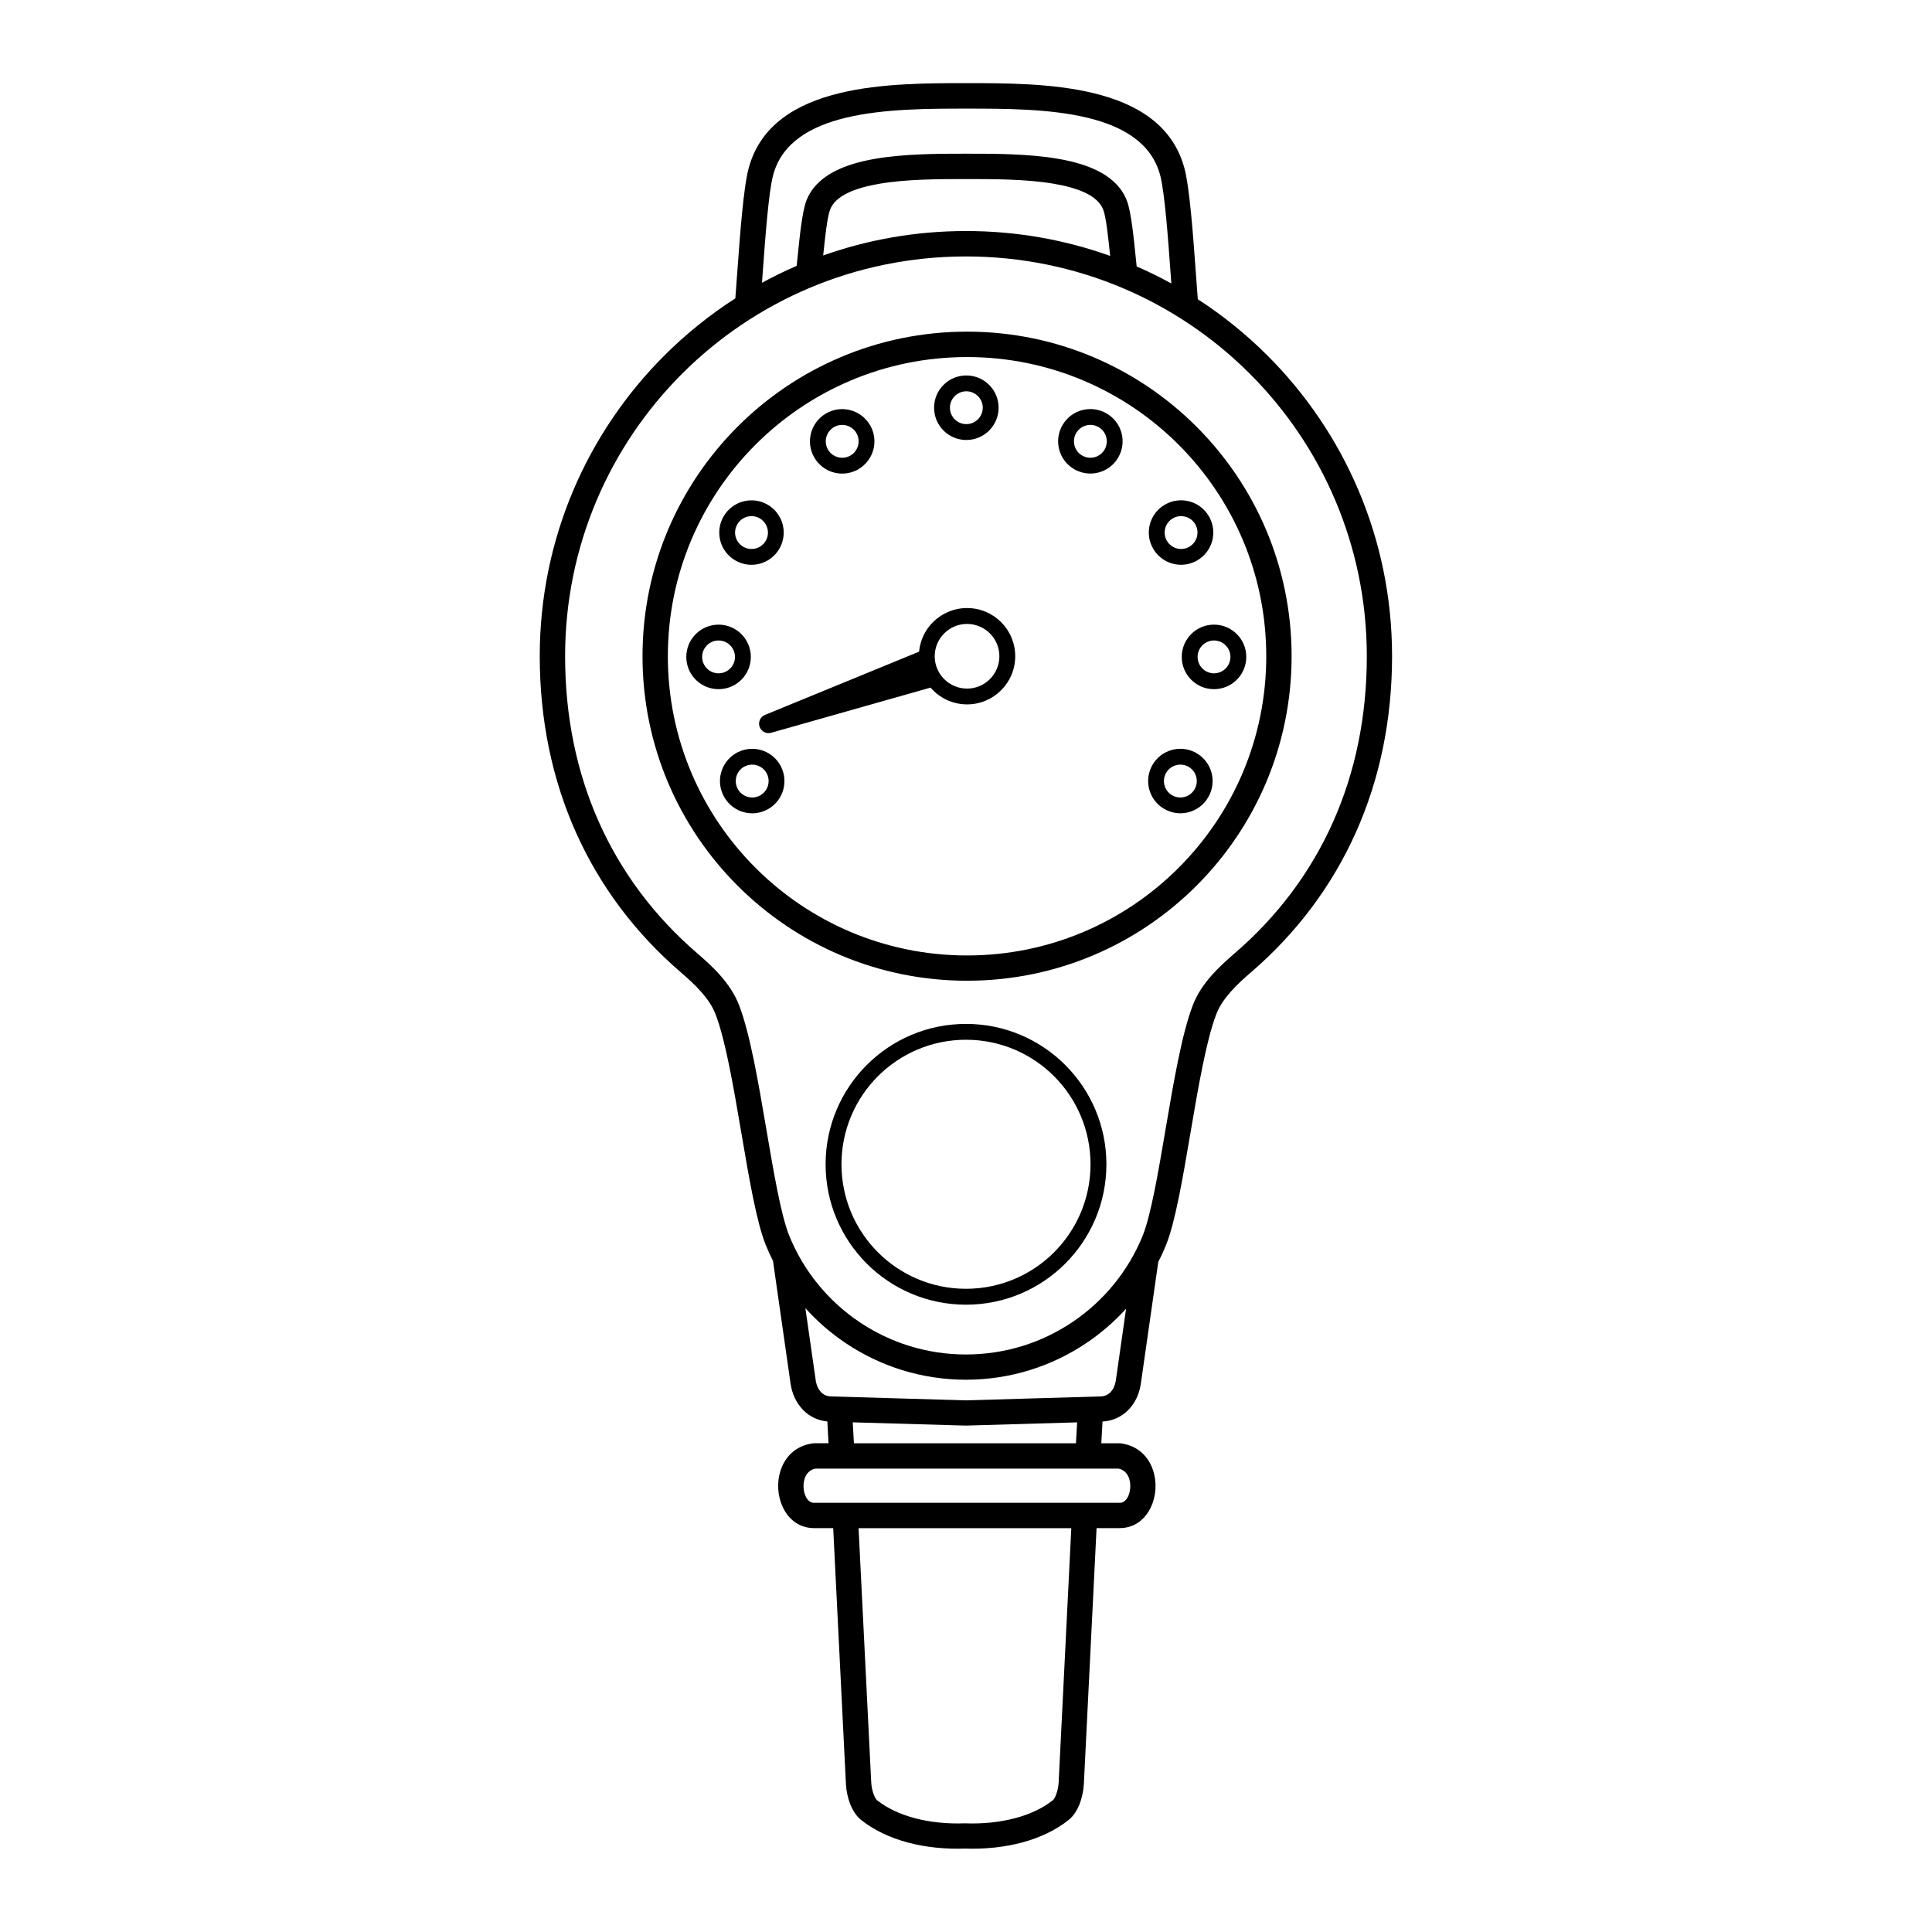 <?xml version="1.0" encoding="UTF-8"?>
<!-- Uploaded to: SVG Repo, www.svgrepo.com, Generator: SVG Repo Mixer Tools -->
<svg fill="#000000" width="800px" height="800px" version="1.1" viewBox="144 144 512 512" xmlns="http://www.w3.org/2000/svg">
 <path d="m400.28 231.89c23.746 0 45.25 9.621 60.816 25.191 15.566 15.566 25.191 37.062 25.191 60.816 0 23.746-9.621 45.25-25.191 60.816-15.566 15.566-37.062 25.191-60.816 25.191-23.746 0-45.25-9.621-60.816-25.191-15.566-15.566-25.191-37.062-25.191-60.816 0-23.746 9.621-45.25 25.191-60.816 15.566-15.566 37.062-25.191 60.816-25.191zm35.895 288.86-0.32 5.734h4.82c0.262 0 0.512 0.035 0.754 0.082 4.426 0.738 7.086 3.711 8.211 7.281 0.488 1.555 0.672 3.223 0.562 4.852s-0.512 3.242-1.184 4.684c-1.527 3.25-4.367 5.609-8.355 5.574v0.016h-6.062l-3.367 67.812c-0.082 1.57-0.453 3.57-1.148 5.34-0.648 1.637-1.586 3.148-2.898 4.191-3.5 2.781-7.742 4.727-12.293 5.953-4.863 1.309-10.117 1.805-15.191 1.621-5.07 0.184-10.328-0.312-15.191-1.621-4.551-1.227-8.793-3.176-12.293-5.953-1.309-1.043-2.25-2.551-2.898-4.191-0.695-1.773-1.066-3.769-1.148-5.34v-0.109l-3.367-67.703h-5.019c-0.109 0-0.219-0.008-0.328-0.016-3.812-0.102-6.543-2.418-8.027-5.574-0.68-1.445-1.074-3.055-1.184-4.684-0.109-1.629 0.074-3.301 0.562-4.852 1.148-3.652 3.914-6.676 8.516-7.332 0.152-0.023 0.312-0.035 0.461-0.035v-0.008h3.785l-0.32-5.769c-2.504-0.234-4.668-1.301-6.34-2.965-1.797-1.789-2.996-4.242-3.402-7.047l-4.66-32.531c-0.688-1.359-1.316-2.746-1.891-4.164-2.461-6.062-4.426-17.617-6.465-29.582-2.074-12.176-4.223-24.789-6.879-31.656-0.824-2.125-2.176-4.074-3.762-5.871-1.703-1.93-3.644-3.668-5.484-5.258-12.082-10.41-21.461-22.934-27.801-37.164-6.246-14.031-9.531-29.691-9.531-46.602 0-31.117 12.629-59.297 33.074-79.695 5.684-5.668 11.973-10.738 18.758-15.098 0.152-1.848 0.32-4.242 0.512-6.852 0.707-9.75 1.621-22.488 3.023-27.652 3.106-11.477 12.688-17.145 24.242-19.918 10.883-2.613 23.336-2.613 33.496-2.613 10.16 0 22.613 0 33.496 2.613 11.562 2.769 21.137 8.438 24.242 19.918 1.395 5.164 2.316 17.902 3.023 27.652 0.191 2.711 0.379 5.199 0.527 7.078 6.648 4.309 12.82 9.297 18.406 14.871 20.445 20.395 33.074 48.574 33.074 79.695 0 16.902-3.281 32.562-9.531 46.602-6.34 14.234-15.719 26.754-27.801 37.164-1.848 1.586-3.777 3.316-5.484 5.258-1.586 1.797-2.938 3.746-3.762 5.871-2.652 6.867-4.805 19.48-6.879 31.656-2.039 11.965-4.004 23.52-6.465 29.582-0.613 1.52-1.293 3.008-2.039 4.457l-4.617 32.234c-0.402 2.805-1.594 5.258-3.402 7.047-1.773 1.762-4.098 2.856-6.793 2.996zm-7.035 5.734 0.312-5.543-29.414 0.855h-0.184l-29.867-0.863 0.312 5.551h58.844zm-57.609 22.496 3.352 67.367 0.008 0.074c0.051 0.957 0.277 2.184 0.707 3.266 0.25 0.629 0.527 1.148 0.824 1.387 2.738 2.176 6.144 3.719 9.848 4.719 4.258 1.148 8.859 1.57 13.309 1.41h0.023 0.234c4.457 0.168 9.078-0.262 13.336-1.41 3.703-1 7.113-2.543 9.848-4.719 0.293-0.234 0.57-0.746 0.824-1.387 0.43-1.082 0.648-2.309 0.707-3.266l3.352-67.441zm68.914-15.777h-80.406c-1.477 0.301-2.394 1.379-2.805 2.672-0.242 0.766-0.328 1.594-0.277 2.41 0.051 0.824 0.242 1.605 0.555 2.266 0.445 0.941 1.16 1.645 2.082 1.715 0.066-0.008 0.145-0.008 0.211-0.008h80.871v0.016h0.023c1.016 0.008 1.797-0.715 2.266-1.723 0.312-0.664 0.504-1.453 0.555-2.266 0.051-0.816-0.035-1.645-0.277-2.41-0.41-1.293-1.316-2.375-2.805-2.672zm-83.012-42.523 2.738 19.078c0.191 1.352 0.715 2.477 1.477 3.242 0.648 0.648 1.512 1.031 2.519 1.066l35.777 1.043 35.777-1.043c1.008-0.023 1.871-0.418 2.519-1.066 0.766-0.766 1.285-1.891 1.477-3.242l2.711-18.941c-3.125 3.441-6.66 6.508-10.539 9.109-9.117 6.129-20.094 9.715-31.898 9.715-11.805 0-22.781-3.594-31.898-9.715-3.93-2.644-7.516-5.75-10.664-9.254zm96.984-271.56c-0.059-0.773-0.117-1.57-0.176-2.394-0.68-9.465-1.578-21.832-2.812-26.391-2.316-8.555-9.984-12.906-19.312-15.148-10.008-2.402-22.094-2.402-31.949-2.402-9.859 0-21.941 0-31.949 2.402-9.328 2.234-16.996 6.59-19.312 15.148-1.234 4.559-2.125 16.93-2.812 26.391-0.051 0.754-0.109 1.484-0.16 2.207 2.988-1.629 6.055-3.125 9.195-4.477 0.074-0.738 0.16-1.57 0.25-2.453 0.52-5.148 1.199-11.875 2.301-14.77 2.477-6.531 9.672-9.68 18.297-11.16 7.852-1.344 16.844-1.344 24.191-1.344 7.34 0 16.34 0 24.191 1.344 8.625 1.477 15.82 4.625 18.297 11.16 1.102 2.906 1.781 9.621 2.301 14.77 0.094 0.941 0.184 1.82 0.27 2.602 3.141 1.367 6.207 2.879 9.195 4.516zm-16.215-7.297c-0.469-4.617-1.066-10.242-1.82-12.234-1.438-3.785-6.691-5.801-13.148-6.902-7.238-1.234-15.953-1.234-23.059-1.234-7.113 0-15.828 0-23.059 1.234-6.457 1.109-11.715 3.113-13.148 6.902-0.746 1.965-1.344 7.516-1.812 12.109 11.832-4.191 24.57-6.473 37.852-6.473 13.418 0 26.273 2.324 38.207 6.602zm-47.594 114.4-42.254 11.973c-1.336 0.379-2.719-0.402-3.098-1.738-0.359-1.285 0.344-2.613 1.586-3.047l40.723-16.711c0.285-3.047 1.637-5.785 3.688-7.824 2.309-2.309 5.5-3.738 9.027-3.738s6.719 1.426 9.027 3.738c2.309 2.309 3.738 5.5 3.738 9.027s-1.426 6.719-3.738 9.027c-2.309 2.309-5.5 3.738-9.027 3.738s-6.719-1.426-9.027-3.738c-0.219-0.219-0.438-0.453-0.637-0.688zm69.973 26.938c0.598-1.043 0.723-2.227 0.43-3.301-0.285-1.074-0.984-2.039-2.016-2.644h-0.008c-1.043-0.598-2.227-0.723-3.309-0.43-1.074 0.285-2.039 0.992-2.644 2.031-0.598 1.043-0.715 2.227-0.43 3.301 0.285 1.074 0.992 2.039 2.031 2.644 1.043 0.598 2.227 0.715 3.301 0.43 1.074-0.285 2.039-0.992 2.644-2.031zm4.484-4.383c0.562 2.109 0.328 4.434-0.855 6.481-1.176 2.039-3.074 3.418-5.188 3.981-2.109 0.562-4.434 0.32-6.473-0.855h-0.008c-2.039-1.176-3.418-3.074-3.981-5.188-0.512-1.922-0.359-4.031 0.57-5.938v-0.051l0.285-0.496c1.176-2.039 3.074-3.418 5.188-3.981 1.922-0.512 4.031-0.359 5.938 0.57h0.043l0.496 0.285c2.047 1.184 3.426 3.082 3.988 5.188zm5.012-30.691c0-1.199-0.488-2.285-1.277-3.074-0.789-0.789-1.871-1.277-3.074-1.277-1.199 0-2.285 0.488-3.074 1.277-0.789 0.789-1.277 1.871-1.277 3.074 0 1.199 0.488 2.285 1.277 3.074 0.789 0.789 1.871 1.277 3.074 1.277 1.199 0 2.285-0.488 3.074-1.277 0.789-0.789 1.277-1.871 1.277-3.074zm1.695-6.047c1.547 1.547 2.504 3.688 2.504 6.047 0 2.359-0.957 4.5-2.504 6.047-1.547 1.547-3.688 2.504-6.047 2.504s-4.5-0.957-6.047-2.504c-1.547-1.547-2.504-3.688-2.504-6.047 0-2.359 0.957-4.5 2.504-6.047 1.547-1.547 3.688-2.504 6.047-2.504s4.5 0.957 6.047 2.504zm-11.102-29.254c-0.605-0.949-1.52-1.586-2.543-1.855-1.074-0.285-2.266-0.168-3.301 0.43-1.043 0.605-1.738 1.57-2.031 2.644-0.285 1.082-0.168 2.266 0.43 3.301 0.605 1.043 1.57 1.738 2.644 2.031 1.082 0.285 2.266 0.168 3.301-0.43 1.043-0.605 1.738-1.57 2.031-2.644 0.285-1.074 0.168-2.266-0.43-3.301l-0.102-0.168zm-1.461-5.91c2.109 0.562 3.996 1.941 5.18 3.981 0.043 0.074 0.082 0.152 0.125 0.227l0.16 0.277v0.035c0.934 1.906 1.082 4.016 0.57 5.945-0.562 2.109-1.941 4.004-3.981 5.188l-0.496 0.285h-0.051c-1.906 0.934-4.016 1.082-5.938 0.57-2.109-0.562-4.004-1.941-5.188-3.981v-0.008c-1.184-2.039-1.418-4.367-0.855-6.473 0.562-2.109 1.941-4.004 3.981-5.188 2.047-1.184 4.375-1.418 6.481-0.855zm-24.074-19.691c-1.043-0.598-2.227-0.723-3.301-0.43-1.074 0.285-2.039 0.984-2.644 2.016v0.008c-0.598 1.043-0.723 2.227-0.43 3.309 0.285 1.074 0.992 2.039 2.031 2.644 1.043 0.598 2.227 0.715 3.301 0.43 1.074-0.285 2.039-0.992 2.644-2.031 0.598-1.043 0.715-2.227 0.43-3.301-0.285-1.074-0.992-2.039-2.031-2.644zm-4.383-4.484c2.109-0.562 4.434-0.328 6.481 0.855 2.039 1.176 3.418 3.074 3.981 5.188 0.562 2.109 0.32 4.434-0.855 6.473v0.008c-1.176 2.039-3.074 3.418-5.188 3.981-1.922 0.512-4.031 0.359-5.938-0.57h-0.051l-0.496-0.285c-2.039-1.176-3.418-3.074-3.981-5.188-0.512-1.922-0.359-4.031 0.57-5.938v-0.043l0.285-0.496c1.184-2.047 3.082-3.426 5.188-3.988zm-94.809 102.56c-1.184-2.047-1.418-4.375-0.855-6.481 0.562-2.109 1.941-4.004 3.988-5.188l0.496-0.285h0.043c1.906-0.934 4.016-1.082 5.938-0.57 2.109 0.562 4.004 1.941 5.188 3.981l0.285 0.496v0.051c0.934 1.906 1.082 4.016 0.57 5.938-0.562 2.109-1.941 4.004-3.981 5.188h-0.008c-2.039 1.184-4.367 1.418-6.473 0.855-2.109-0.562-4.004-1.941-5.188-3.981zm3.191-5.398c-0.285 1.074-0.168 2.266 0.43 3.301 0.605 1.043 1.57 1.738 2.644 2.031 1.082 0.285 2.266 0.168 3.301-0.43 1.043-0.605 1.738-1.57 2.031-2.644 0.285-1.082 0.168-2.266-0.43-3.301-0.605-1.043-1.57-1.738-2.644-2.031-1.082-0.293-2.266-0.168-3.309 0.43h-0.008c-1.031 0.598-1.73 1.562-2.016 2.644zm-13.258-31.773c0-2.359 0.957-4.5 2.504-6.047 1.547-1.547 3.688-2.504 6.047-2.504s4.5 0.957 6.047 2.504c1.547 1.547 2.504 3.688 2.504 6.047 0 2.359-0.957 4.5-2.504 6.047-1.547 1.547-3.688 2.504-6.047 2.504s-4.5-0.957-6.047-2.504c-1.547-1.547-2.504-3.688-2.504-6.047zm5.477-3.074c-0.789 0.789-1.277 1.871-1.277 3.074 0 1.199 0.488 2.285 1.277 3.074 0.789 0.789 1.871 1.277 3.074 1.277 1.199 0 2.285-0.488 3.074-1.277 0.789-0.789 1.277-1.871 1.277-3.074 0-1.199-0.488-2.285-1.277-3.074-0.789-0.789-1.871-1.277-3.074-1.277-1.199 0-2.285 0.488-3.074 1.277zm4.41-34.148c1.184-2.047 3.074-3.418 5.18-3.981 2.109-0.562 4.434-0.328 6.481 0.855 2.039 1.176 3.418 3.074 3.981 5.188 0.562 2.109 0.32 4.434-0.855 6.473-1.184 2.047-3.082 3.426-5.188 3.988-2.109 0.562-4.434 0.32-6.473-0.855h-0.008c-2.039-1.176-3.418-3.074-3.981-5.188-0.562-2.109-0.328-4.434 0.855-6.481zm6.266 0.066c-1.082 0.285-2.047 0.984-2.644 2.023v0.008c-0.598 1.043-0.723 2.227-0.43 3.301 0.285 1.074 0.992 2.039 2.031 2.644 1.043 0.598 2.227 0.715 3.301 0.43 1.082-0.285 2.047-0.984 2.644-2.023 0.598-1.043 0.723-2.227 0.43-3.309-0.285-1.074-0.992-2.039-2.031-2.644-1.043-0.598-2.227-0.723-3.301-0.43zm20.891-27.367c2.047-1.184 4.375-1.418 6.481-0.855 2.109 0.562 4.004 1.941 5.188 3.988l0.285 0.496v0.043c0.934 1.906 1.082 4.016 0.57 5.938-0.562 2.109-1.941 4.004-3.981 5.188l-0.496 0.285h-0.051c-1.906 0.934-4.016 1.082-5.938 0.57-2.109-0.562-4.004-1.941-5.188-3.981v-0.008c-1.184-2.039-1.418-4.367-0.855-6.473 0.562-2.109 1.941-4.004 3.981-5.188zm5.398 3.191c-1.074-0.285-2.266-0.168-3.301 0.43-1.043 0.605-1.738 1.57-2.031 2.644-0.285 1.082-0.168 2.266 0.43 3.301 0.605 1.043 1.57 1.738 2.644 2.031 1.082 0.285 2.266 0.168 3.301-0.43 1.043-0.605 1.738-1.57 2.031-2.644 0.293-1.082 0.168-2.266-0.43-3.309v-0.008c-0.598-1.031-1.562-1.73-2.644-2.016zm31.773-13.258c2.359 0 4.5 0.957 6.047 2.504s2.504 3.688 2.504 6.047-0.957 4.5-2.504 6.047-3.688 2.504-6.047 2.504-4.5-0.957-6.047-2.504-2.504-3.688-2.504-6.047 0.957-4.5 2.504-6.047 3.688-2.504 6.047-2.504zm3.074 5.477c-0.789-0.789-1.871-1.277-3.074-1.277-1.199 0-2.285 0.488-3.074 1.277-0.789 0.789-1.277 1.871-1.277 3.074 0 1.199 0.488 2.285 1.277 3.074 0.789 0.789 1.871 1.277 3.074 1.277 1.199 0 2.285-0.488 3.074-1.277 0.789-0.789 1.277-1.871 1.277-3.074 0-1.199-0.488-2.285-1.277-3.074zm-3.164 166.37c10.27 0 19.574 4.164 26.309 10.898s10.898 16.031 10.898 26.309c0 10.27-4.164 19.574-10.898 26.309s-16.031 10.898-26.309 10.898c-10.27 0-19.574-4.164-26.309-10.898s-10.898-16.031-10.898-26.309c0-10.27 4.164-19.574 10.898-26.309s16.031-10.898 26.309-10.898zm23.336 13.863c-5.969-5.969-14.223-9.664-23.336-9.664-9.109 0-17.363 3.695-23.336 9.664-5.969 5.969-9.664 14.223-9.664 23.336 0 9.109 3.695 17.363 9.664 23.336 5.969 5.969 14.223 9.664 23.336 9.664 9.109 0 17.363-3.695 23.336-9.664 5.969-5.969 9.664-14.223 9.664-23.336 0-9.109-3.695-17.363-9.664-23.336zm-23.336 73.742c10.445 0 20.137-3.164 28.172-8.566 8.305-5.574 14.844-13.543 18.633-22.871 2.199-5.414 4.098-16.594 6.07-28.164 2.125-12.496 4.332-25.434 7.238-32.965 1.148-2.981 2.93-5.574 4.973-7.883 1.914-2.176 4.082-4.106 6.137-5.887 11.344-9.773 20.137-21.504 26.07-34.828 5.852-13.148 8.926-27.887 8.926-43.875 0-29.281-11.863-55.781-31.086-74.949-19.203-19.152-45.754-31-75.145-31s-55.941 11.848-75.145 31c-19.219 19.172-31.086 45.672-31.086 74.949 0 15.988 3.074 30.723 8.926 43.875 5.938 13.324 14.727 25.055 26.07 34.828 2.066 1.781 4.231 3.711 6.137 5.887 2.031 2.309 3.812 4.902 4.973 7.883 2.906 7.531 5.113 20.473 7.238 32.965 1.973 11.57 3.879 22.746 6.07 28.164 3.785 9.328 10.328 17.297 18.633 22.871 8.035 5.398 17.727 8.566 28.172 8.566zm6.332-191.09c-1.555-1.555-3.695-2.512-6.055-2.512-2.367 0-4.508 0.957-6.055 2.512-1.555 1.555-2.512 3.695-2.512 6.055 0 2.367 0.957 4.508 2.512 6.055 1.555 1.555 3.695 2.512 6.055 2.512 2.367 0 4.508-0.957 6.055-2.512 1.555-1.555 2.512-3.695 2.512-6.055 0-2.367-0.957-4.508-2.512-6.055zm50.012-50.012c-14.352-14.352-34.168-23.227-56.066-23.227-21.898 0-41.715 8.875-56.066 23.227-14.352 14.352-23.227 34.168-23.227 56.066s8.875 41.715 23.227 56.066c14.352 14.352 34.168 23.227 56.066 23.227 21.898 0 41.715-8.875 56.066-23.227 14.352-14.352 23.227-34.168 23.227-56.066s-8.875-41.715-23.227-56.066z"/>
</svg>